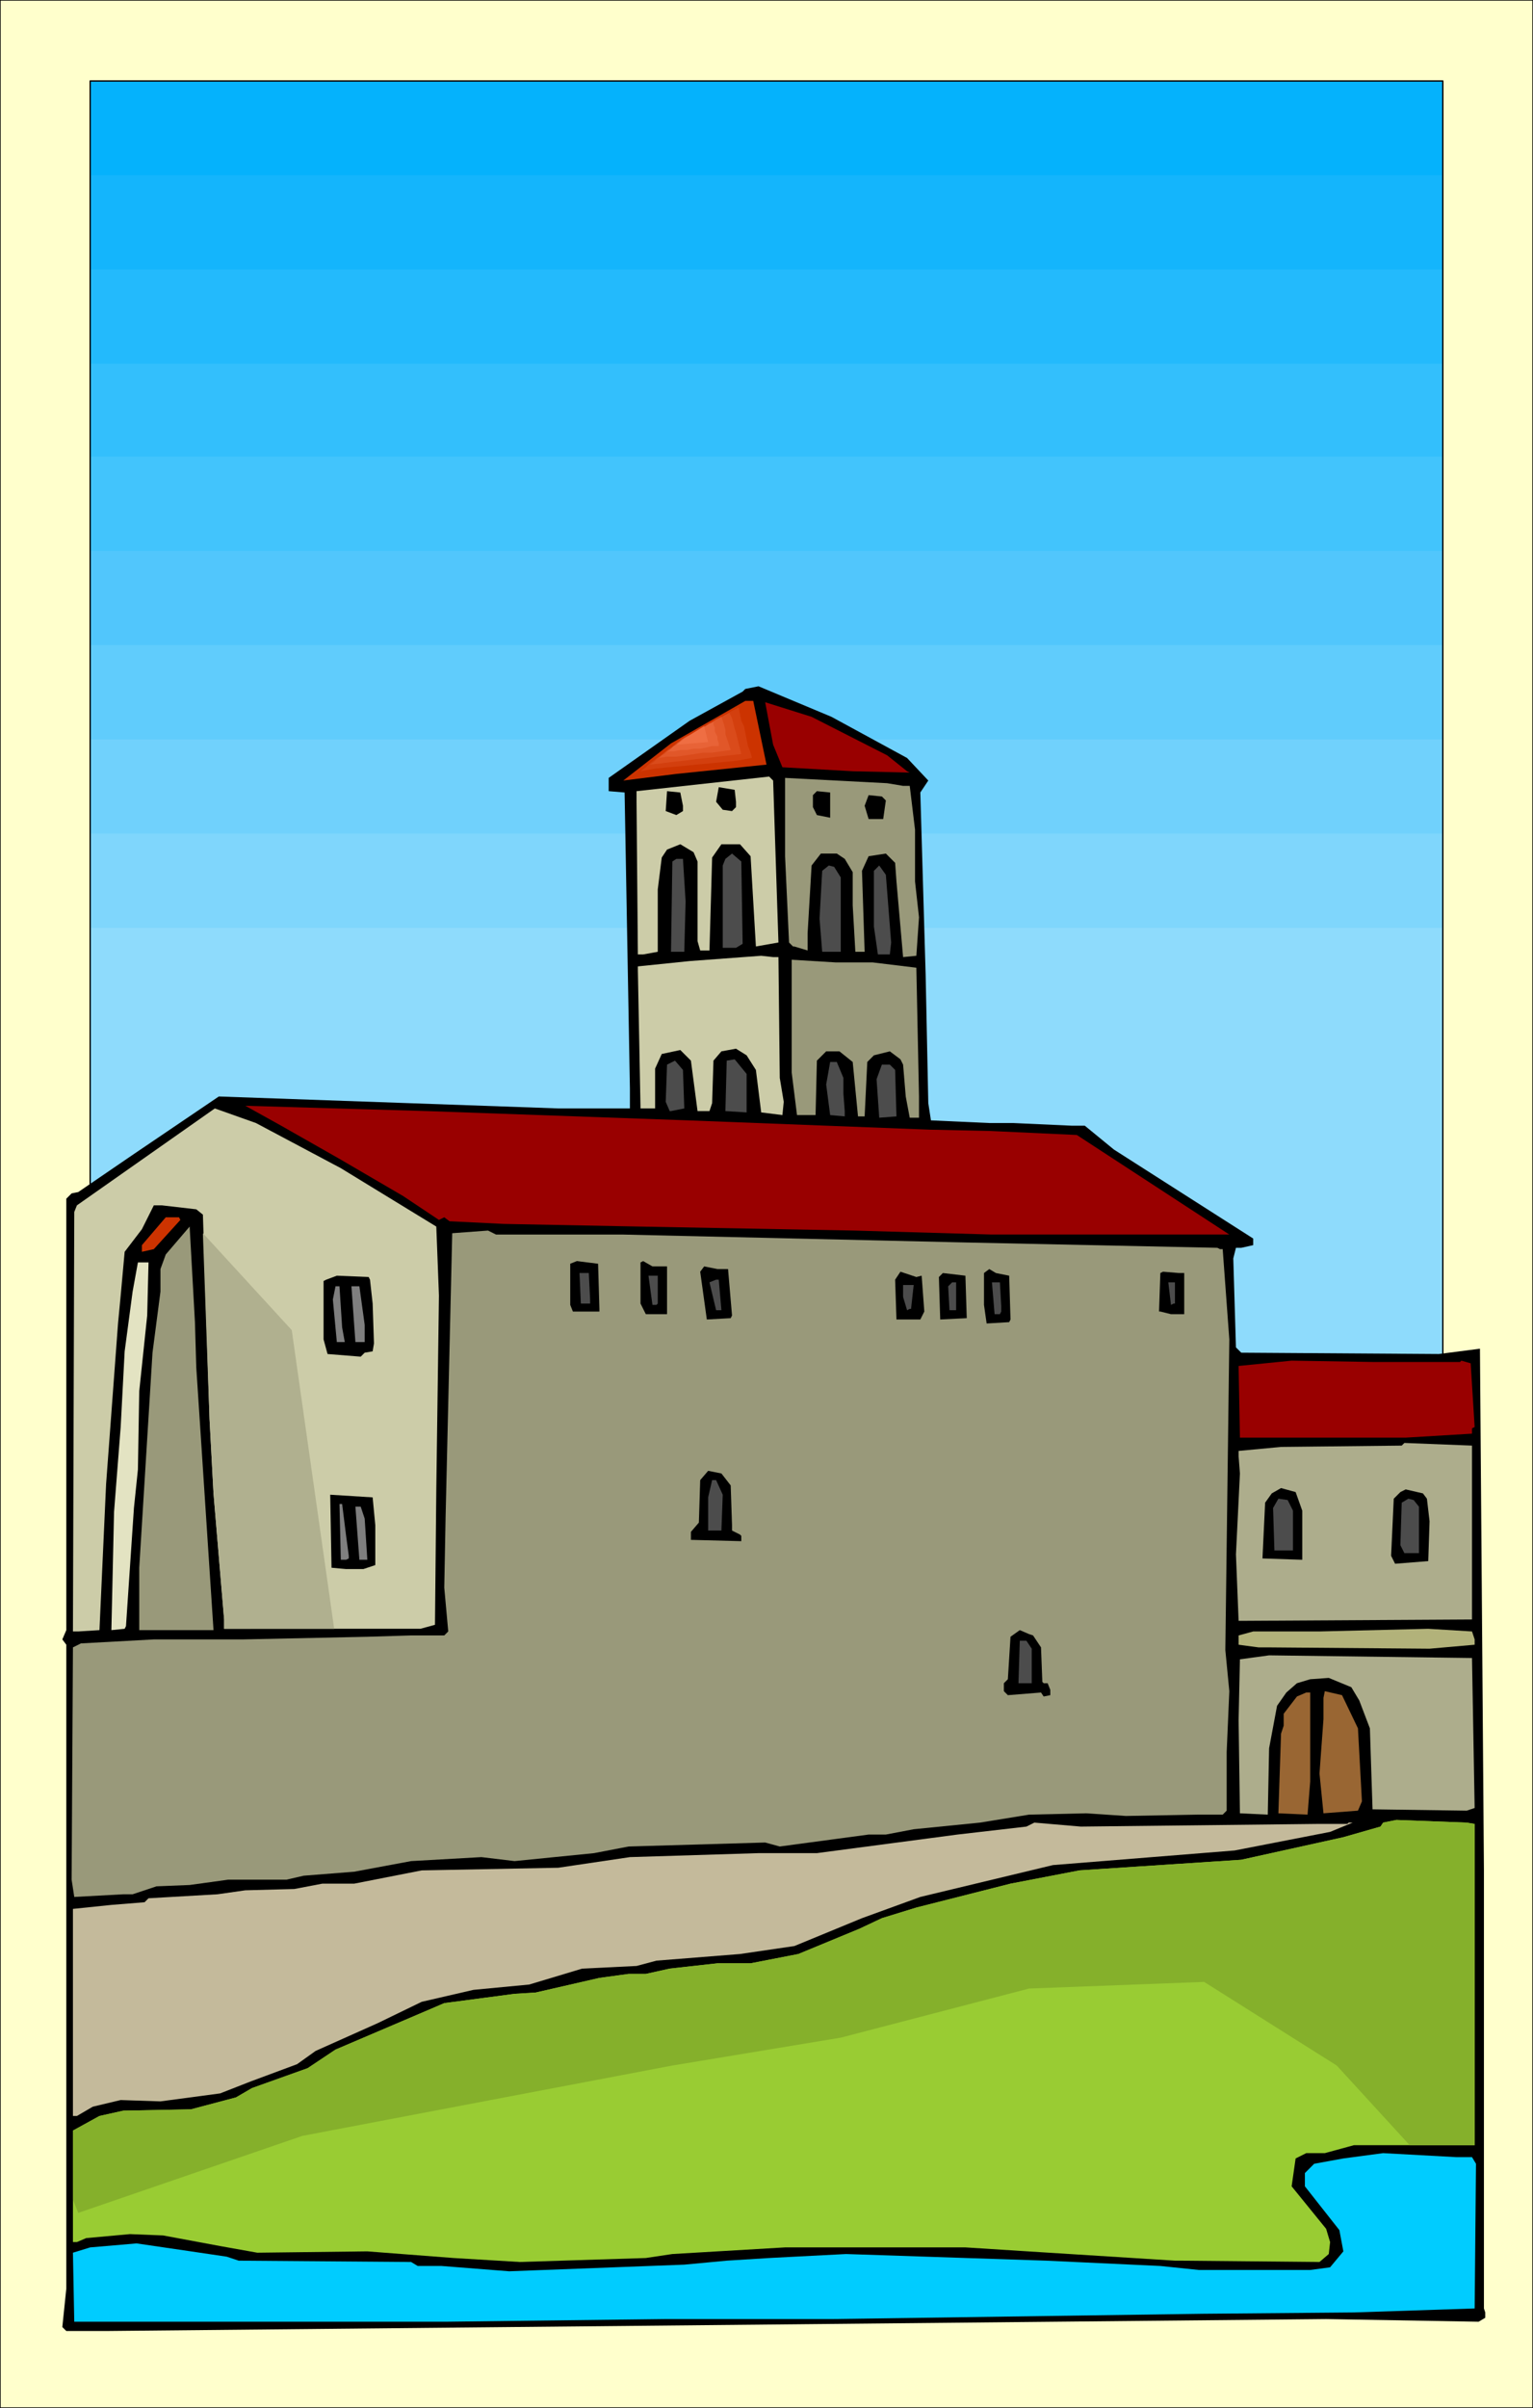 <svg xmlns="http://www.w3.org/2000/svg" fill-rule="evenodd" height="6.043in" preserveAspectRatio="none" stroke-linecap="round" viewBox="0 0 1156 1814" width="369.6"><style>.pen0{stroke:#000;stroke-width:1;stroke-linejoin:round}.pen1{stroke:none}.brush12{fill:#000}.brush13{fill:#c30}.brush14{fill:#900}.brush15{fill:#cccca8}.brush16{fill:#99997a}.brush17{fill:#4c4c4c}.brush19{fill:#7f7f7f}.brush20{fill:#adad8c}</style><path class="pen1" style="fill:#ffc" d="M0 1814h1156V0H0v1814z"/><path class="pen0" fill="none" d="M0 1814h1156V0H0v1814"/><path class="pen1" style="fill:#05b2fc" d="M1088 1323H68V61h1020v1262z"/><path class="pen1" style="fill:#14b5fc" d="M1088 1323H68V132h1020v1191z"/><path class="pen1" style="fill:#23bafc" d="M1088 1323H68V203h1020v1120z"/><path class="pen1" style="fill:#33bffc" d="M1088 1323H68V274h1020v1049z"/><path class="pen1" style="fill:#42c4fc" d="M1088 1323H68V344h1020v979z"/><path class="pen1" style="fill:#51c6fc" d="M1088 1323H68V415h1020v908z"/><path class="pen1" style="fill:#60ccfc" d="M1088 1323H68V486h1020v837z"/><path class="pen1" style="fill:#70d1fc" d="M1088 1323H68V557h1020v766z"/><path class="pen1" style="fill:#7fd6fc" d="M1088 1323H68V628h1020v695z"/><path class="pen1" style="fill:#8edbfc" d="M1088 1323H68V699h1020v624z"/><path class="pen0" fill="none" d="M1088 1323H68V61h1020v1262"/><path class="pen1 brush12" d="m684 571 16 17-6 9 4 137 2 97 2 13 44 2h18l44 2h10l22 18 105 67v5l-9 2h-4l-2 8 2 67 4 4 149 1 31-4 3 393v330l1 3v4l-5 3-115-2-920 9H50l-3-3 3-29v-485l-3-4 3-7V903l4-4 5-1 41-28 65-44 256 9h54v-15l-4-223-12-1v-10l61-43 40-22 2-2 10-2 55 23 57 31z"/><path class="pen1 brush13" d="m578 576-68 7-40 5 36-28 56-32h6l10 48z"/><path class="pen1 brush14" d="m669 569 15 12 2 1-43-1-53-3-7-17-6-32 35 11 57 29z"/><path class="pen1 brush15" d="m587 710-17 3-4-68-8-9h-14l-7 10-2 70h-7l-2-7v-60l-3-7-10-6-10 4-4 6-3 24v47l-11 2h-4l-1-115v-8l100-11 3 3 4 122z"/><path class="pen1 brush16" d="M681 592h5l4 33v39l3 27-2 29-10 1-5-57-1-14-7-7-13 2-5 11 2 61h-7l-2-35v-25l-6-10-6-4h-12l-7 9-3 51v13l-10-3h-1l-3-3-3-65v-59l77 4 12 2z"/><path class="pen1 brush12" d="M555 604v4l-3 3-7-1-5-6 2-11 12 2 1 9zm-40 3v4l-5 3-8-3 1-15 10 1 2 10zm111 9-10-2-3-6v-9l3-3 10 1v19zm42-13-2 14h-11l-3-10 3-8 10 1 3 3z"/><path class="pen1 brush17" d="m560 711-5 3h-10v-62l2-5 5-4 7 6 1 62zm-43-32-1 38h-10l1-68 3-2h5l2 32zm117-18v56h-14l-2-25 2-36 5-4 4 1 5 8zm38 49-1 9h-9l-3-21v-42l4-4 5 7 4 51z"/><path class="pen1 brush15" d="m587 721 1 91 3 18-1 10-16-2-4-32-7-11-8-5-11 2-6 7-1 32-2 6h-9l-5-38-8-8-14 3-5 11v30h-11l-2-104v-3l39-4 54-4 9 1h4z"/><path class="pen1 brush16" d="m658 725 33 4 2 97v16h-7l-3-16-2-24-2-4-8-6-12 3-5 5-2 41h-5l-4-41-10-8h-10l-7 7-1 41h-14l-4-32v-85l33 2h28z"/><path class="pen1 brush17" d="m563 838-16-1 1-38 6-1 9 11v29zm-47-3-10 2h-1l-3-7 1-28 6-3 6 7 1 29zm120-23v12l1 13v4l-11-1-3-23 3-17h5l5 12zm39-6 1 35-13 1-2-29 4-11h6l4 4z"/><path class="pen1 brush14" d="m519 844 182 7 46 1 65 3 115 75H748l-104-3-161-3-103-2-41-2-4-3-4 2-27-18-48-28-44-25-27-15 137 4 197 7z"/><path class="pen1 brush15" d="m257 880 72 44 2 52-2 146-1 102-11 3H169v-7l-8-95-3-56-5-154-5-4-26-3h-6l-9 18-13 17-3 33-2 21-9 121-5 110-16 1h-4l1-316 2-5 104-73 31 11 64 34z"/><path class="pen1 brush13" d="m136 919-20 22-9 2v-5l18-21h10l1 2z"/><path class="pen1 brush16" d="m148 1030 13 198h-56v-47l10-162 6-46v-17l4-11 18-21 4 72 1 34z"/><path class="pen1 brush16" d="m469 930 260 6 189 4 2 1h2l5 68-2 156-1 78 3 31-2 46v44l-3 3h-19l-54 1-30-2-43 1-37 6-50 5-21 4h-13l-67 9-11-3-103 3-26 5-60 6-25-3-53 3-43 8-38 3-13 3h-44l-29 4-25 1-18 6h-7l-37 2-2-13 1-175 6-3 55-3h67l94-2 33-1h25l3-3-3-33 1-53 5-214 27-2 6 3h95z"/><path class="pen1 brush12" d="M452 986v2h-20l-2-5v-31l5-2 16 2 1 34zm51-32v36h-16l-4-8v-31l2-1 7 4h11z"/><path class="pen1" style="fill:#e3e3c2" d="m111 991-6 57-1 59-3 29-6 89-1 2-10 1 2-89 5-64 3-57 6-45 4-22h8l-1 40z"/><path class="pen1 brush12" d="m549 956 3 35-1 2-18 1-5-36 3-4 10 2h8zm212 5 1 33-1 2-17 1-2-14v-24l4-3 5 3 10 2zm-66 0 2 27-3 6h-18l-1-30 4-6 12 4 4-1zm198-2v31h-10l-8-2h-1l1-29 2-1 12 1h4z"/><path class="pen1 brush17" d="M445 979v3h-7l-1-23h7l1 20z"/><path class="pen1 brush12" d="m729 993-20 1-1-32 3-3 17 2 1 32zm-450-29 2 18 1 30-1 6-6 1-3 3-25-2-3-11v-44l2-1 8-3 24 1 1 2z"/><path class="pen1 brush17" d="m496 982-1 1h-3l-3-22h7v21zm48 5h-4l-5-21 5-2h2l2 23zm177 0h-5l-1-18 3-3h3v21zm34-3v4l-1 2h-4l-2-24h6l1 18zm131-2h-1l-2 1-2-17h5v16zm-199 4h-1l-2 1-3-10v-9h8l-2 18z"/><path class="pen1 brush19" d="m258 1000 2 11h-6l-3-32 2-10h3l2 31zm17-2v13h-7l-3-42h6l4 29z"/><path class="pen1 brush14" d="m1101 1026 1-1 7 2 3 48-2 1v4l-50 3H935l-1-54 40-4 61 1h66z"/><path class="pen1 brush20" d="m1110 1220-171 1h-5l-2-50 3-61-1-13v-4l32-3 91-1 2-2 51 2v131z"/><path class="pen1 brush12" d="m551 1119 1 30v4l6 3 1 1v4l-38-1v-6l6-7 1-32 6-7 10 2 7 9z"/><path class="pen1 brush17" d="m545 1126-1 27h-10v-25l3-13h3l5 11z"/><path class="pen1 brush12" d="M982 1138v37l-30-1 2-42 5-7 7-4 11 3 5 14zm94-9 2 17-1 30-25 2-3-6 2-43 5-5 4-2 13 3 3 4zm-793 20v30l-9 3h-13l-11-1-1-55 32 2 2 21z"/><path class="pen1 brush17" d="M975 1138v30h-14l-1-32 4-7 7 1 4 8zm95-3v35h-11l-3-6 1-32 5-3 4 1 4 5z"/><path class="pen1 brush19" d="m261 1157 2 15v2l-2 1h-4l-1-42h2l3 24zm14-13 2 31h-6l-3-40h4l3 9z"/><path class="pen1" style="fill:#b2b27a" d="M1112 1235v4l-34 3-122-1h-7l-15-2v-7l11-3h50l82-2 33 2 2 6z"/><path class="pen1 brush12" d="m779 1232 6 9 1 26 1 1h3l2 5v4l-5 1-2-3-25 2-3-3v-6l3-3 2-32 7-5 7 3 3 1z"/><path class="pen1 brush17" d="M778 1242v26h-10l1-32h5l4 6z"/><path class="pen1 brush20" d="m1112 1362-6 2-71-1-2-61-8-21-6-10-17-7-14 1-10 3-8 7-7 10-6 32-1 50-21-1-1-70 1-46 22-3 153 2 2 113z"/><path class="pen1" d="m1024 1302 3 55-3 7-26 2-3-30 3-41v-16l1-5 13 3 12 25zm-36 40-2 25-22-1 2-60 2-6v-9l10-13 7-3h3v67z" style="fill:#963"/><path class="pen1" style="fill:#9c3" d="M1112 1374v242h-91l-22 6h-14l-8 4-3 21 26 32 3 10-1 9-7 6-105-1h-4l-111-7-47-3H592l-85 5-20 3-95 3-50-3-65-5-83 1-28-5-43-8-25-1-33 3-7 3h-3v-84l20-11 18-4 51-1 34-9 12-7 42-15 21-14 68-29 14-6 53-7 16-1 48-11 22-3h13l18-4 36-4h25l36-7 46-19 17-8 26-8 71-18 52-10 122-8 77-17 28-8 2-3 10-2 53 2 6 1z"/><path class="pen1" style="fill:#c4ba9b" d="M993 1374h23l1-1h3l-17 7-72 14-137 11-100 24-44 16-51 21-41 6-63 5-15 4-41 2-40 12-42 4-39 9-33 16-47 21-14 10-35 13-23 9-45 6-30-1-21 5-12 7h-3v-156l29-3 25-2 3-3 52-3 21-3 37-1 21-4h24l51-10 103-2 54-8 97-3h44l106-14 52-6 6-3 35 3 178-2z"/><path class="pen1" style="fill:#0cf" d="m1110 1625 3 5-1 109-91 3-114 1-280 4H501l-165 2H56l-1-52 13-4 35-3 41 6 27 4 9 3 130 1 5 3h18l51 4 132-5 32-3 32-2 58-3 151 5 86 4 29 3h84l15-2 10-12-3-16-26-33v-10l7-7 22-4 30-4 55 3h12z"/><path class="pen1" style="fill:#85b02b" d="m55 1657 4 10 169-58 142-27 137-26 127-21 142-37 132-5 100 63 55 60h49v-242l-6-1-53-2-10 2-2 3-28 8-77 17-122 8-52 10-71 18-26 8-17 8-46 19-36 7h-25l-36 4-18 4h-13l-22 3-48 11-16 1-53 7-14 6-68 29-21 14-42 15-12 7-34 9-51 1-18 4-20 11v52z"/><path class="pen1" style="fill:#b0b08f" d="m153 929 67 73 32 225h-83v-7l-8-95-3-56-5-140z"/><path class="pen1 brush13" d="m575 575-98 10 32-25 54-31 12 46z"/><path class="pen1" style="fill:#d33f0e" d="m567 571-11 2-10 1-10 1-11 1-10 1-11 1-10 1-11 2 4-3 3-3 4-3 3-2 4-3 3-3 4-2 3-3 6-3 6-3 5-4 6-3 6-3 5-3 6-4 6-3 1 5 1 5 2 4 1 5 1 5 1 5 2 5 1 4z"/><path class="pen1" style="fill:#da4b1b" d="m559 568-9 1-9 1-8 1-9 1-8 1-9 1-8 1-9 1 3-2 3-3 3-2 2-2 3-2 3-2 3-3 3-2 4-3 5-2 5-3 5-3 4-2 5-3 5-3 4-2 2 4 1 4 1 4 1 3 1 4 1 4 1 4 1 4z"/><path class="pen1" style="fill:#e15729" d="m551 565-7 1-7 1h-7l-6 1-7 1-7 1h-7l-6 1 2-2 2-1 2-2 3-2 2-2 2-1 2-2 2-2 4-2 4-2 4-2 3-2 4-2 4-3 3-2 4-2 1 3 1 3 1 4v3l1 3 1 3 1 3 1 3z"/><path class="pen1" style="fill:#e86337" d="M542 562h-5l-4 1-5 1h-5l-5 1h-5l-5 1h-5l2-1 1-1 2-2 2-1 1-1 2-1 2-2 1-1 3-1 3-2 2-1 3-2 3-2 2-1 3-2 3-1v2l1 2v3l1 2 1 2v2l1 3v2z"/><path class="pen1" style="fill:#ef6e43" d="m534 559-24 2 8-6 13-8 3 12z"/></svg>
